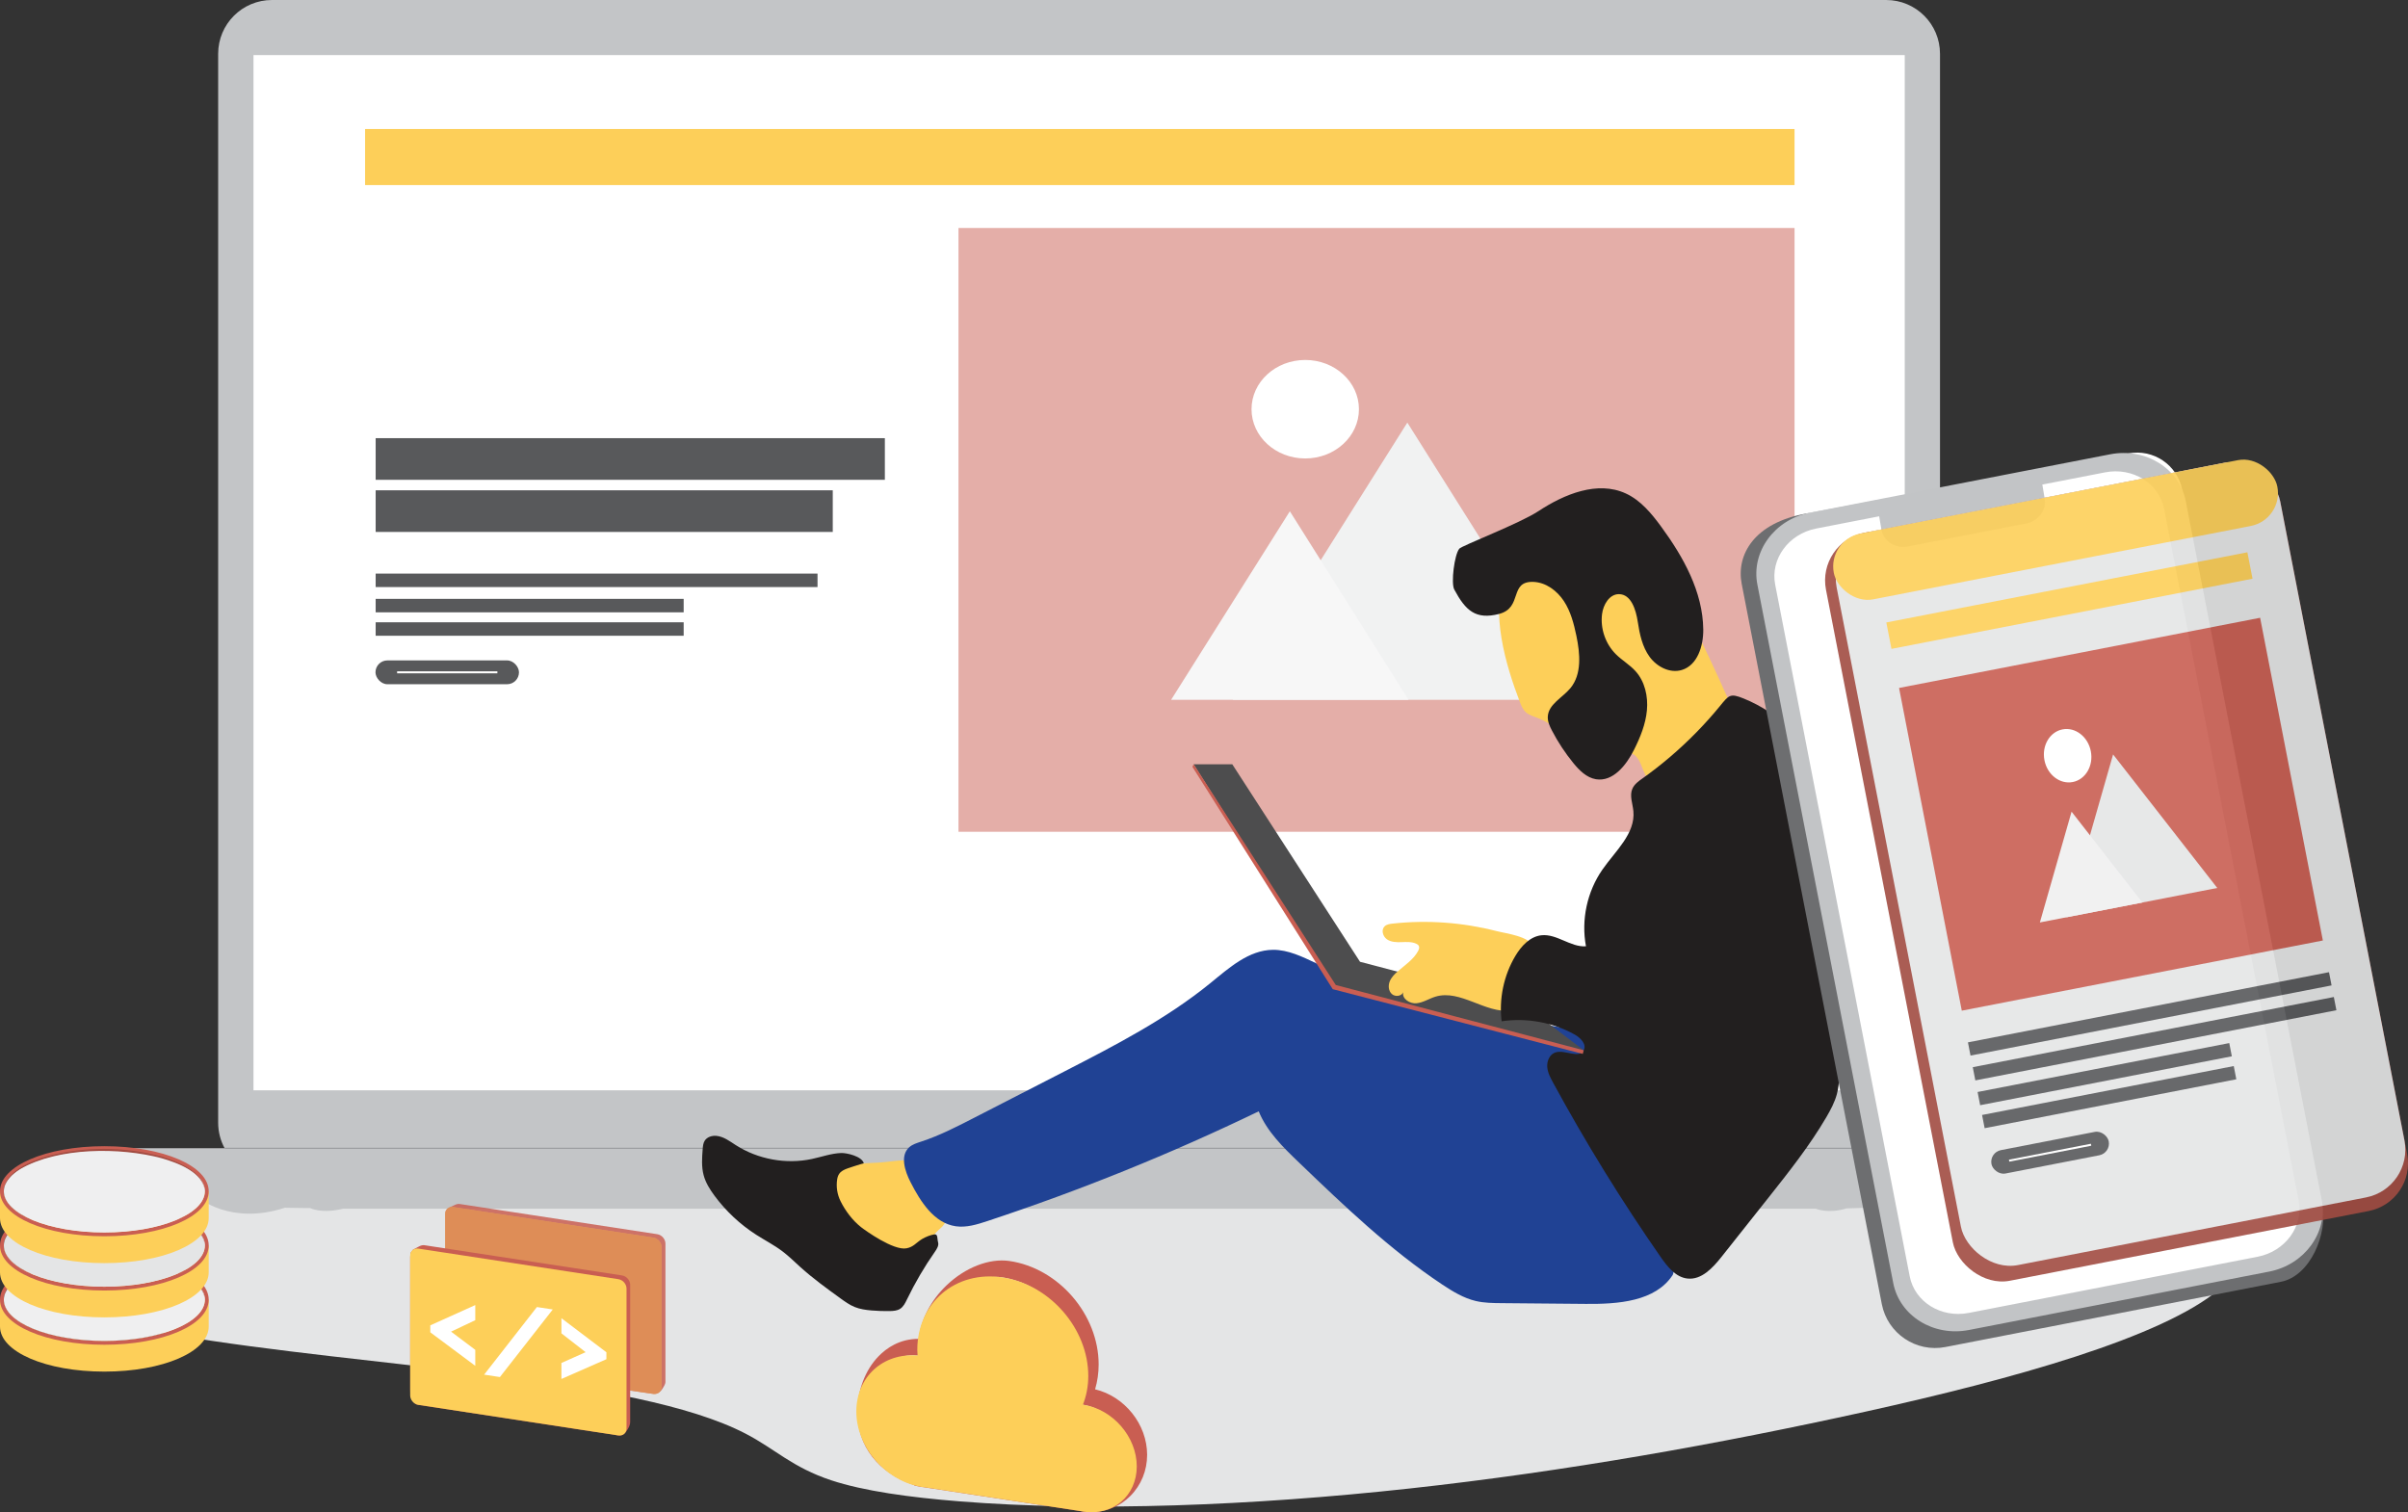 <?xml version="1.0" encoding="UTF-8"?>
<svg xmlns="http://www.w3.org/2000/svg" viewBox="0 0 1092.65 686.32">
  <rect x="0" y="0" width="1092.65" height="686.32" fill="#333333" stroke="none"/>
  <defs>
    <style>
      .cls-1 {
        stroke-linejoin: round;
      }

      .cls-1, .cls-2 {
        fill: none;
        stroke: #111212;
        stroke-dasharray: 0 8.5;
        stroke-width: 2.83px;
      }

      .cls-3 {
        fill: #fff;
      }

      .cls-2, .cls-4 {
        stroke-miterlimit: 10;
      }

      .cls-5 {
        fill: #e4e5e6;
      }

      .cls-6, .cls-7 {
        fill: #fdcf59;
      }

      .cls-8 {
        opacity: .9;
      }

      .cls-9 {
        fill: #c2c4c6;
      }

      .cls-10, .cls-4, .cls-11, .cls-12 {
        fill: #c95e52;
      }

      .cls-10, .cls-13 {
        opacity: .5;
      }

      .cls-14 {
        isolation: isolate;
      }

      .cls-15 {
        fill: #a14b41;
      }

      .cls-4 {
        stroke: #221f1f;
        stroke-width: .32px;
      }

      .cls-11 {
        opacity: .85;
      }

      .cls-16 {
        fill: #204294;
      }

      .cls-17 {
        fill: #efeff0;
      }

      .cls-13 {
        mix-blend-mode: multiply;
      }

      .cls-18 {
        fill: #c3c5c7;
      }

      .cls-19 {
        fill: #4d4d4e;
      }

      .cls-20 {
        fill: #221f1f;
      }

      .cls-7 {
        opacity: .8;
      }

      .cls-21 {
        fill: #909295;
      }

      .cls-22 {
        fill: #6d6e70;
      }

      .cls-23 {
        fill: #58595b;
      }
    </style>
  </defs>
  <g class="cls-14">
    <g id="Layer_2" data-name="Layer 2">
      <g id="home_top_right" data-name="home top right">
        <g>
          <path class="cls-5" d="m102.54,538.18c-46.81,10.92-86.37,27.97-84.66,42.53,1.43,12.14,30.23,19.84,61.48,25.14,87.65,14.87,208.51,18.56,258.98,44.79,13.4,6.96,21.15,15.3,38.82,21.15,14.7,4.87,35.62,7.77,58.15,9.56,60.22,4.8,132.92,1.97,204.12-5.81,71.2-7.78,141.09-20.33,206.76-34.83,67.03-14.8,134.91-33.66,160.94-55.67,22.3-18.86,8.37-36.92-27.12-47.96-35.49-11.04-90.17-15.67-148.36-16.15-58.19-.47-120.25,2.95-181.95,6.74-29.67,1.82-60.4,3.74-85.86,1.8-28.91-2.2-47.31-9.09-72.67-13.01-32.63-5.04-75.31-4.98-116.94-4.65-44,.35-87.11-.74-133,4.84-47.16,5.74-95.08,11.35-138.68,21.52Z"/>
          <path class="cls-5" d="m680.04,494.92c11.96,8.9,28.7,12.7,40.93,5.26,10.2-6.21,15.06-18.55,17.74-30.49,7.53-33.48,3.65-71.65,22.96-99.34,5.12-7.35,11.74-13.65,15.67-21.76,3.27-6.75,4.52-14.43,4.74-22.07.58-20.42-6.03-40.98-16.74-58.72-10.71-17.74-25.39-32.83-41.48-45.7-16.42-13.15-36.33-24.62-56.48-21.98-17.27,2.26-31.76,15.05-39.06,31-7.3,15.95-8.06,34.63-5.09,52.38,2.97,17.76,9.46,34.82,16.25,51.6,3.26,8.07,6.66,16.42,6.49,25.01-.19,9.76-4.96,18.58-6.82,28.09-2.38,12.23.14,25.06,2.83,37.44,2.85,13.09,4.41,26.6,11.8,37.76,7.6,11.47,15.12,23.24,26.26,31.53Z"/>
          <g>
            <line class="cls-4" x1="877.39" y1="521.09" x2="101.92" y2="521.09"/>
            <g>
              <path class="cls-18" d="m56.91,521.09h45.01c-1.87-3.45-2.93-7.4-2.93-11.6V24.41c0-13.48,10.93-24.41,24.41-24.41h732.48c13.48,0,24.41,10.93,24.41,24.41v485.08c0,4.2-1.06,8.15-2.93,11.6h45.66c2.6,0,4.7,2.1,4.7,4.7v7.26c0,2.6-2.1,4.7-4.7,4.7,0,0-22.5,4.77-34.41,5.92-18.79,12.91-38.15,4.3-38.15,4.3,0,0-5.59.29-12.62.43-8.32,2.58-13.91.14-13.91.14H155.64c-9.75,2.44-14.92-.29-14.92-.29,0,0-6.17,0-11.47-.14-24.52,8.03-39.01-4.45-39.01-4.45l-33.33-5.92c-2.6,0-4.7-2.1-4.7-4.7v-7.26c0-2.6,2.1-4.7,4.7-4.7Z"/>
              <rect class="cls-3" x="115.02" y="25" width="749.27" height="469.81" transform="translate(979.31 519.81) rotate(180)"/>
              <rect class="cls-21" x="101.92" y="520.89" width="775.46" height=".41"/>
            </g>
          </g>
          <g class="cls-13">
            <rect class="cls-12" x="434.92" y="103.47" width="379.38" height="274.01"/>
            <g>
              <g>
                <polygon class="cls-5" points="638.59 191.78 559.38 317.59 717.8 317.59 638.59 191.78"/>
                <polygon class="cls-17" points="585.28 232.02 531.4 317.59 639.16 317.59 585.28 232.02"/>
              </g>
              <ellipse class="cls-3" cx="592.26" cy="185.71" rx="24.37" ry="22.35"/>
            </g>
          </g>
          <rect class="cls-6" x="165.66" y="58.55" width="648.63" height="25.43"/>
          <g>
            <path class="cls-6" d="m379.69,528.56c-2.91.14-5.88.3-8.61,1.33-5.22,1.97-8.99,7.29-9.1,12.87-.11,5.23,2.69,10.09,5.98,14.15,3.51,4.33,7.68,8.1,12.04,11.58,4.64,3.7,9.65,7.15,15.35,8.8,5.7,1.65,12.25,1.29,17.07-2.17,5.79-4.15,8.04-11.76,13.2-16.66.98-.93,2.08-1.78,2.82-2.91,1.44-2.19,1.32-5.03.84-7.61-1.29-6.85-7.31-20.28-15.41-21.23-4.89-.57-10.78.7-15.73.94-6.15.3-12.3.61-18.45.91Z"/>
            <path class="cls-20" d="m387.43,529.3c-3.84,1.32-6.9,1.82-7.54,5.83-.55,3.44-.01,6.92,1.54,10.04,2.15,4.34,5.47,8.75,9.28,11.74,1.95,1.53,14.67,10.69,20.58,9.61,3.28-.6,4.31-2.53,7.16-4.25,1.45-.87,3.87-1.87,5.55-2.08s1.18,1.91,1.65,3.53c.45,1.54-.54,3.09-1.46,4.4-4.77,6.82-8.99,14.03-12.61,21.52-.79,1.63-1.62,3.37-3.15,4.34-1.38.88-3.1.98-4.74,1.01-2.73.05-5.46-.04-8.18-.27-2.63-.22-5.29-.59-7.74-1.59-2.32-.95-4.38-2.44-6.42-3.91-6.24-4.52-12.49-9.05-18.21-14.21-2.67-2.41-5.23-4.96-8.1-7.13-3.74-2.83-7.94-4.98-11.89-7.51-7.32-4.69-13.78-10.74-18.95-17.74-2.1-2.84-4.01-5.89-4.92-9.3-1.03-3.85-.74-7.91-.43-11.88.1-1.3.22-2.65.9-3.75,1.06-1.7,3.26-2.4,5.26-2.23,3.3.28,6.08,2.43,8.86,4.21,10.1,6.47,22.79,8.78,34.52,6.29,4.42-.94,8.74-2.53,13.26-2.71,2.49-.1,9.49,1.47,10.31,4.68,0,0-2.22.55-4.53,1.35Z"/>
            <path class="cls-16" d="m759.05,578.54c-7.87,12.17-24.91,13.33-39.4,13.2-12.75-.11-25.5-.23-38.24-.34-3.95-.04-7.94-.07-11.78-.98-5.51-1.3-10.45-4.32-15.17-7.45-23.74-15.78-44.44-35.62-65-55.36-7.18-6.89-14.55-14.06-18.31-23.26-39.9,19.27-81.07,35.92-123.14,49.81-4.64,1.53-9.48,3.04-14.31,2.35-9.87-1.42-16.03-11.18-20.56-20.06-2.59-5.07-4.81-12.01-.56-15.81,1.47-1.31,3.42-1.89,5.29-2.51,8.41-2.75,16.32-6.81,24.18-10.86,13.61-6.99,27.22-13.98,40.83-20.97,23.03-11.83,46.26-23.79,66.34-40.14,8.47-6.9,17.4-14.98,28.33-15.11,6.99-.08,13.52,3.2,19.84,6.17,25.6,12.04,52.94,20.38,80.91,24.66,13.87,2.12,27.95,3.27,41.47,7.02,13.52,3.75,26.73,10.43,35.33,21.51,7.83,10.1,11.21,23.07,11.77,35.84.56,12.76-1.5,25.48-3.55,38.09"/>
            <polygon class="cls-19" points="559.15 346.84 541.61 346.84 605.43 447.97 718.62 476.63 691.55 456.04 617.12 436.48 559.15 346.84"/>
            <path class="cls-6" d="m631.85,419.16c-1.3.14-2.7.35-3.62,1.28-1.6,1.61-.75,4.57,1.12,5.86,1.87,1.29,4.3,1.35,6.57,1.27,2.27-.08,4.64-.24,6.7.71.47.22.93.51,1.17.96.38.74.06,1.64-.33,2.37-2.05,3.82-5.86,6.3-9.14,9.14-1.53,1.33-3.02,2.82-3.75,4.71s-.52,4.27.98,5.64c1.5,1.37,4.35,1.09,5.15-.78-.6,2.99,3.04,5.28,6.08,4.98,3.03-.3,5.68-2.12,8.6-3,11.31-3.41,22.55,7.71,34.28,6.33,2.17-.26,4.38-1,5.9-2.58,1.9-1.98,2.4-4.88,2.8-7.6.71-4.71,4.01-14.02,1.74-18.66-2.44-5-12.3-6.03-17.15-7.27-15.31-3.91-31.38-5.1-47.09-3.36Z"/>
            <path class="cls-6" d="m689.61,318.49c.65,1.69,1.35,3.42,2.67,4.66,1.49,1.39,3.56,1.94,5.47,2.68,7.82,3.01,13.64,9.58,20.65,14.18,3.56,2.34,7.77,4.22,11.96,3.5,3.41-.58,6.85-2.83,10.06-1.56,5.44,2.15,4.5,12.03,10.16,13.5,3.01.78,5.87-1.5,8.15-3.61,9.63-8.93,19.25-17.87,28.88-26.8-10.02-22.98-20.89-45.6-32.58-67.78-2.15-4.07-4.55-8.36-8.62-10.5-2.98-1.56-6.47-1.75-9.84-1.81-14.67-.26-46.74-2.05-53.54,15.21-6.94,17.64.23,41.77,6.59,58.33Z"/>
            <path class="cls-20" d="m662.13,249.08c-2.15,2.59-3.83,15.51-2.24,18.47,5.14,9.6,9.74,13.77,20.29,11.08,10.95-2.79,4.38-15.01,15.67-14.55,5.63.23,10.67,3.99,13.77,8.7,3.1,4.71,4.54,10.3,5.69,15.82,1.67,8.08,2.52,17.38-2.75,23.73-3.62,4.35-10.02,7.32-10.24,12.97-.09,2.22.89,4.34,1.92,6.31,2.71,5.19,5.95,10.11,9.65,14.65,2.73,3.35,6.04,6.68,10.31,7.38,7.69,1.24,13.73-6.35,17.22-13.31,2.85-5.67,5.3-11.66,5.88-17.97.58-6.31-.91-13.04-5.15-17.75-2.63-2.93-6.15-4.93-8.94-7.71-4.69-4.67-7.08-11.56-6.28-18.13.52-4.32,3.3-9.12,7.65-9.13,5.56,0,7.74,7.07,8.57,12.56.84,5.56,2.04,11.28,5.34,15.84,3.3,4.56,9.24,7.64,14.63,6.02,7.13-2.15,9.83-10.91,9.75-18.36-.19-17.11-9-32.93-19.13-46.73-4.39-5.99-9.33-11.96-16.08-15.05-12.77-5.84-27.76.27-39.49,7.99-8.83,5.81-34.8,15.64-36.06,17.15Z"/>
            <path class="cls-20" d="m745.4,353.18c-1.85,1.31-3.81,2.7-4.7,4.78-1.36,3.14.13,6.7.46,10.11,1,10.23-8.18,18.13-14.05,26.57-6.96,10-9.71,22.84-7.46,34.82-7.01.48-13.25-5.79-20.24-5.01-5.2.58-9.16,4.93-11.83,9.42-5.24,8.83-7.46,19.42-6.2,29.62,11.29-1.69,23.12.45,33.11,5.99,2.69,1.49,5.6,4.47,4.12,7.16-2.23,4.04-8.67-.55-13.01,1.05-2.45.9-3.69,3.79-3.53,6.4s1.43,5,2.68,7.29c14.8,27.23,31.1,53.64,48.79,79.08,3.08,4.43,6.86,9.23,12.23,9.78,6.32.65,11.41-4.84,15.36-9.82,7.09-8.95,14.19-17.89,21.28-26.84,9.34-11.78,18.71-23.61,26.31-36.58,1.94-3.32,3.78-6.75,4.78-10.47,1.41-5.27,1.06-10.84.82-16.29-1.31-29.68,1.02-59.42-.11-89.11-.48-12.67-1.65-25.54-6.32-37.33-6.55-16.53-20.18-30.1-36.64-36.78-6.24-2.53-6.75-1.56-10.87,3.48-3.38,4.13-6.95,8.1-10.68,11.91-7.46,7.62-15.6,14.59-24.29,20.77Z"/>
            <polygon class="cls-12" points="718.2 478.28 604.74 448.92 541.07 348.02 541.61 346.84 606.12 447.02 718.62 476.63 718.2 478.28"/>
          </g>
          <g>
            <path class="cls-22" d="m1034.98,581.71l-152.2,29.6c-13.36,2.6-26.3-6.13-28.9-19.49l-63.56-326.79c-2.6-13.36,5.73-27.78,29.26-31.98l142.43-26.53c13.36-2.6,26.3,6.13,28.9,19.49l62.86,320.52c2.6,13.36-5.43,32.58-18.79,35.18Z"/>
            <path class="cls-3" d="m1037.32,573.82l-150.69,29.31c-7.35,1.06-22.24-5.18-24.44-16.48l-63.62-327.11c4.4-11.11,17.24-26.02,22.68-26.87l144.5-26.88c11.3-2.2,22.24,5.18,24.44,16.48l63.62,327.11c-2.6,8.97-11.52,17.31-16.48,24.44Z"/>
            <path class="cls-9" d="m957.5,206.17l-136.25,26.5c-16.05,3.12-26.72,17.72-23.83,32.59l61.66,317.04c2.89,14.88,18.25,24.41,34.31,21.29l136.25-26.5c16.05-3.12,26.72-17.72,23.83-32.59l-61.66-317.04c-2.89-14.88-18.25-24.41-34.31-21.29Zm85.54,338.73c2.26,11.61-6.07,23-18.6,25.44l-131.12,25.5c-12.53,2.44-24.52-5-26.77-16.61l-61.05-313.92c-2.26-11.61,6.07-23,18.6-25.44l28.59-5.56,1.05,6.22c1.02,5.22,6.41,8.57,12.04,7.47l53.63-10.43c5.63-1.1,9.38-6.22,8.36-11.44l-1.05-6.22,28.49-5.54c12.53-2.44,24.52,5,26.77,16.61l61.05,313.92Z"/>
          </g>
          <g class="cls-8">
            <rect class="cls-15" x="855.39" y="222.84" width="210" height="345.82" rx="22.06" ry="22.06" transform="translate(-57.85 190.45) rotate(-11)"/>
            <rect class="cls-5" x="859.69" y="222.43" width="205.03" height="339.54" rx="22.06" ry="22.06" transform="translate(-57.14 190.73) rotate(-11)"/>
            <g>
              <g>
                <rect class="cls-12" x="874.4" y="294.99" width="166.9" height="149.2" transform="translate(-52.91 189.48) rotate(-11)"/>
                <g>
                  <g>
                    <polygon class="cls-5" points="958.83 342.38 937.69 416.28 1006.1 402.98 958.83 342.38"/>
                    <polygon class="cls-17" points="939.99 368.36 925.61 418.63 972.14 409.58 939.99 368.36"/>
                  </g>
                  <ellipse class="cls-3" cx="938.19" cy="343.03" rx="10.72" ry="12.17" transform="translate(-48.2 185.25) rotate(-11)"/>
                </g>
              </g>
              <rect class="cls-6" x="855.56" y="266.52" width="166.9" height="12.22" transform="translate(-34.76 184.11) rotate(-11)"/>
              <rect class="cls-6" x="830.21" y="225.27" width="205.03" height="30.43" rx="15.21" ry="15.21" transform="translate(-28.74 182.32) rotate(-11)"/>
              <rect class="cls-23" x="892" y="457.15" width="166.9" height="6.11" transform="translate(-69.87 194.5) rotate(-11)"/>
              <rect class="cls-23" x="894.19" y="468.41" width="166.9" height="6.11" transform="translate(-71.98 195.13) rotate(-11)"/>
              <rect class="cls-23" x="896.84" y="484.49" width="116.34" height="6.11" transform="translate(-75.46 191.11) rotate(-11)"/>
              <rect class="cls-23" x="898.87" y="494.92" width="116.34" height="6.11" transform="translate(-77.41 191.69) rotate(-11)"/>
              <g>
                <rect class="cls-23" x="903.13" y="517.8" width="54.2" height="10.81" rx="5.4" ry="5.4" transform="translate(-82.72 187.03) rotate(-11)"/>
                <rect class="cls-3" x="911.29" y="522.75" width="37.88" height=".91" transform="translate(-82.72 187.03) rotate(-11)"/>
              </g>
            </g>
          </g>
          <g>
            <rect class="cls-23" x="170.46" y="222.51" width="207.41" height="18.9"/>
            <rect class="cls-23" x="170.46" y="198.85" width="231.05" height="18.9"/>
            <rect class="cls-23" x="170.46" y="260.31" width="200.5" height="6.11"/>
            <rect class="cls-23" x="170.46" y="271.78" width="139.76" height="6.11"/>
            <rect class="cls-23" x="170.46" y="282.41" width="139.76" height="6.11"/>
            <g>
              <rect class="cls-23" x="170.38" y="299.71" width="65.11" height="10.81" rx="5.4" ry="5.4"/>
              <rect class="cls-3" x="180.19" y="304.66" width="45.5" height=".91"/>
            </g>
          </g>
          <polyline class="cls-1" points="452.19 667.73 567.18 389.41 238.29 610.28"/>
          <line class="cls-2" x1="567.18" y1="389.41" x2="57.04" y2="580.28"/>
          <g>
            <path class="cls-11" d="m203.74,548.05l2.47-1.13c.85-.45,1.7-.63,2.43-.51l89.59,13.7c2.05.31,3.72,2.23,3.72,4.28v62.88c0,.85-.88,2.19-.88,2.19-1.49,2.69-2.95,3.42-5.21,3.06-.02,0-10.64-1.53-10.64-1.53l-79.03-12.08s-4.07.34-4.07-7.24-.11-60.16-.11-60.16v-.39c-.04-1.48.53-2.45,1.72-3.07Z"/>
            <path class="cls-7" d="m296.45,632.57l-90.73-13.87c-2.05-.31-3.72-2.23-3.72-4.28v-63.48c0-2.05,1.66-3.46,3.72-3.15l90.73,13.87c2.05.31,3.72,2.23,3.72,4.28v63.48c0,2.05-1.66,3.46-3.72,3.15Z"/>
            <path class="cls-10" d="m296.45,632.57l-90.73-13.87c-2.05-.31-3.72-2.23-3.72-4.28v-63.48c0-2.05,1.66-3.46,3.72-3.15l90.73,13.87c2.05.31,3.72,2.23,3.72,4.28v63.48c0,2.05-1.66,3.46-3.72,3.15Z"/>
            <path class="cls-12" d="m186.4,568.45l1.02-1.35,2.79-1.47c.85-.45,1.7-.63,2.43-.51l89.59,13.7c2.05.31,3.72,2.23,3.72,4.28v62.18c0,.85-.27,1.79-.76,2.69l-.11.2c-1.49,2.69-2.62,4-6.2,2.97-.02,0-.02-.02-.04-.03l-9.61-1.41-79.03-12.08s-4.07.34-4.07-7.24v-60.06l.27-1.87Z"/>
            <path class="cls-6" d="m280.57,651.43l-90.73-13.87c-2.05-.31-3.72-2.23-3.72-4.28v-63.48c0-2.05,1.66-3.46,3.72-3.15l90.73,13.87c2.05.31,3.72,2.23,3.72,4.28v63.48c0,2.05-1.66,3.46-3.72,3.15Z"/>
            <g>
              <path class="cls-3" d="m195.25,601.48l20.41-9.21v6.87l-10.98,5.19,10.98,8.26v7.26l-20.41-15.21v-3.14Z"/>
              <path class="cls-3" d="m250.83,594.26l-23.99,30.68-7.16-1.09,23.94-30.68,7.21,1.1Z"/>
              <path class="cls-3" d="m275.16,616.84l-20.41,8.97v-7.26l10.98-4.9-10.98-8.55v-6.87l20.41,15.46v3.14Z"/>
            </g>
          </g>
          <g>
            <path class="cls-12" d="m504.97,684.29c-4.27,1.81-9.03,2.42-13.86,1.68-.3-.05-.6-.11-.91-.18l-.38-.08-70.95-10.82c-.35-.03-.69-.07-1.04-.12-.28-.04-.57-.1-.86-.17l-2.05-.4-.02-.19c-16.43-5.61-25.82-17.62-25.82-33.12,0-9.84,3.47-19.07,9.53-25.34,3.61-3.74,9.62-7.98,18.26-7.95,1.09-8.91,5.52-17.45,12.58-24.23,8.51-8.17,19.44-12.42,28.54-11.11,22.35,3.22,40.53,24.3,40.53,46.97,0,3.84-.54,7.62-1.61,11.27,13.42,3.22,23.61,15.85,23.61,29.75,0,7.11-2.71,13.75-7.63,18.68-2.32,2.32-5,4.12-7.92,5.36Zm-84.84-17.17l.56.12c.19.04.38.08.58.12.26.04.51.06.76.08l.5.05,71.39,10.94c.2.04.41.09.62.12,5.96.91,11.39-.59,14.92-4.12,3.47-3.47,4.2-8.04,4.2-11.27,0-12.05-10.28-23.81-22.47-25.71l-.26-.03-2.71-.43,1.33-3.41c1.4-3.57,2.11-7.42,2.11-11.44,0-20.47-16.62-39.52-37.06-42.47-6.96-1.01-15.55,2.28-21.9,8.37-3.83,3.68-8.53,9.97-9.15,19.04-.13,1.89-1.38,3.45-2.37,4.44l.26,4.1-5.37-.48c-3.9-.35-9.47.2-13.87,4.74-3.96,4.1-6.24,10.69-6.24,18.08,0,13.66,8.81,24.28,24.17,29.15Zm72.7-33.39h0s0,0,0,0Z"/>
            <path class="cls-6" d="m491.56,637.51c-.06,0-.11,0-.17-.02,1.54-3.95,2.43-8.32,2.43-13.04,0-21.42-17.37-41.45-38.79-44.72-21.42-3.28-38.79,11.44-38.79,32.86,0,.87.07,1.73.13,2.6-15.52-1.38-27.8,9.61-27.8,25.37s12.58,30.85,28.35,33.99h0s.18.04.18.04c.4.08.79.18,1.19.24.46.07.91.1,1.36.15l70.72,10.81c.4.08.79.18,1.19.24,13.4,2.05,24.26-7.15,24.26-20.55s-10.86-25.92-24.26-27.97Z"/>
          </g>
          <g>
            <g>
              <path class="cls-6" d="m92.96,589.84c0,10.32-20.46,18.71-45.61,18.71s-45.61-8.39-45.61-18.71H0v12.19c0,11.46,20.8,20.44,47.35,20.44s47.35-8.98,47.35-20.44v-12.19h-1.74Z"/>
              <path class="cls-12" d="m47.35,610.28c-26.55,0-47.35-8.98-47.35-20.44s20.8-20.44,47.35-20.44,47.35,8.98,47.35,20.44-20.8,20.44-47.35,20.44Zm0-39.15c-25.15,0-45.61,8.39-45.61,18.71s20.46,18.71,45.61,18.71,45.61-8.39,45.61-18.71-20.46-18.71-45.61-18.71Z"/>
              <ellipse class="cls-17" cx="47.35" cy="589.84" rx="45.61" ry="18.71"/>
              <path class="cls-15" d="m92.96,589.84c-.63-8.67-12.5-12.92-19.66-15-18.87-5.02-46.86-5.01-64.08,4.9-3.63,2.23-7.32,5.54-7.48,10.1.3-8.97,12.07-13.51,19.36-15.78,17.01-4.63,35.41-4.58,52.39.09,7.25,2.26,19.14,6.79,19.46,15.68h0Z"/>
            </g>
            <g>
              <path class="cls-6" d="m92.96,565.23c0,10.32-20.46,18.71-45.61,18.71s-45.61-8.39-45.61-18.71H0v12.19c0,11.46,20.8,20.44,47.35,20.44s47.35-8.98,47.35-20.44v-12.19h-1.74Z"/>
              <path class="cls-12" d="m47.35,585.67c-26.55,0-47.35-8.98-47.35-20.44s20.8-20.44,47.35-20.44,47.35,8.98,47.35,20.44-20.8,20.44-47.35,20.44Zm0-39.15c-25.15,0-45.61,8.39-45.61,18.71s20.46,18.71,45.61,18.71,45.61-8.39,45.61-18.71-20.46-18.71-45.61-18.71Z"/>
              <ellipse class="cls-5" cx="47.35" cy="565.23" rx="45.61" ry="18.71"/>
              <path class="cls-15" d="m92.96,565.23c-.63-8.67-12.5-12.92-19.66-15-18.87-5.02-46.86-5.01-64.08,4.9-3.63,2.23-7.32,5.54-7.48,10.1.3-8.97,12.07-13.51,19.36-15.78,17.01-4.63,35.41-4.58,52.39.09,7.25,2.26,19.14,6.79,19.46,15.68h0Z"/>
            </g>
            <g>
              <path class="cls-6" d="m92.96,540.61c0,10.32-20.46,18.71-45.61,18.71s-45.61-8.39-45.61-18.71H0v12.19c0,11.46,20.8,20.44,47.35,20.44s47.35-8.98,47.35-20.44v-12.19h-1.74Z"/>
              <path class="cls-12" d="m47.35,561.05c-26.55,0-47.35-8.98-47.35-20.44s20.8-20.44,47.35-20.44,47.35,8.98,47.35,20.44-20.8,20.44-47.35,20.44Zm0-39.15c-25.15,0-45.61,8.39-45.61,18.71s20.46,18.71,45.61,18.71,45.61-8.39,45.61-18.71-20.46-18.71-45.61-18.71Z"/>
              <ellipse class="cls-17" cx="47.35" cy="540.61" rx="45.61" ry="18.71"/>
              <path class="cls-15" d="m92.96,540.61c-.63-8.67-12.5-12.92-19.66-15-18.87-5.02-46.86-5.01-64.08,4.9-3.63,2.23-7.32,5.54-7.48,10.1.3-8.97,12.07-13.51,19.36-15.78,17.01-4.63,35.41-4.58,52.39.09,7.25,2.26,19.14,6.79,19.46,15.68h0Z"/>
            </g>
          </g>
        </g>
      </g>
    </g>
  </g>
</svg>